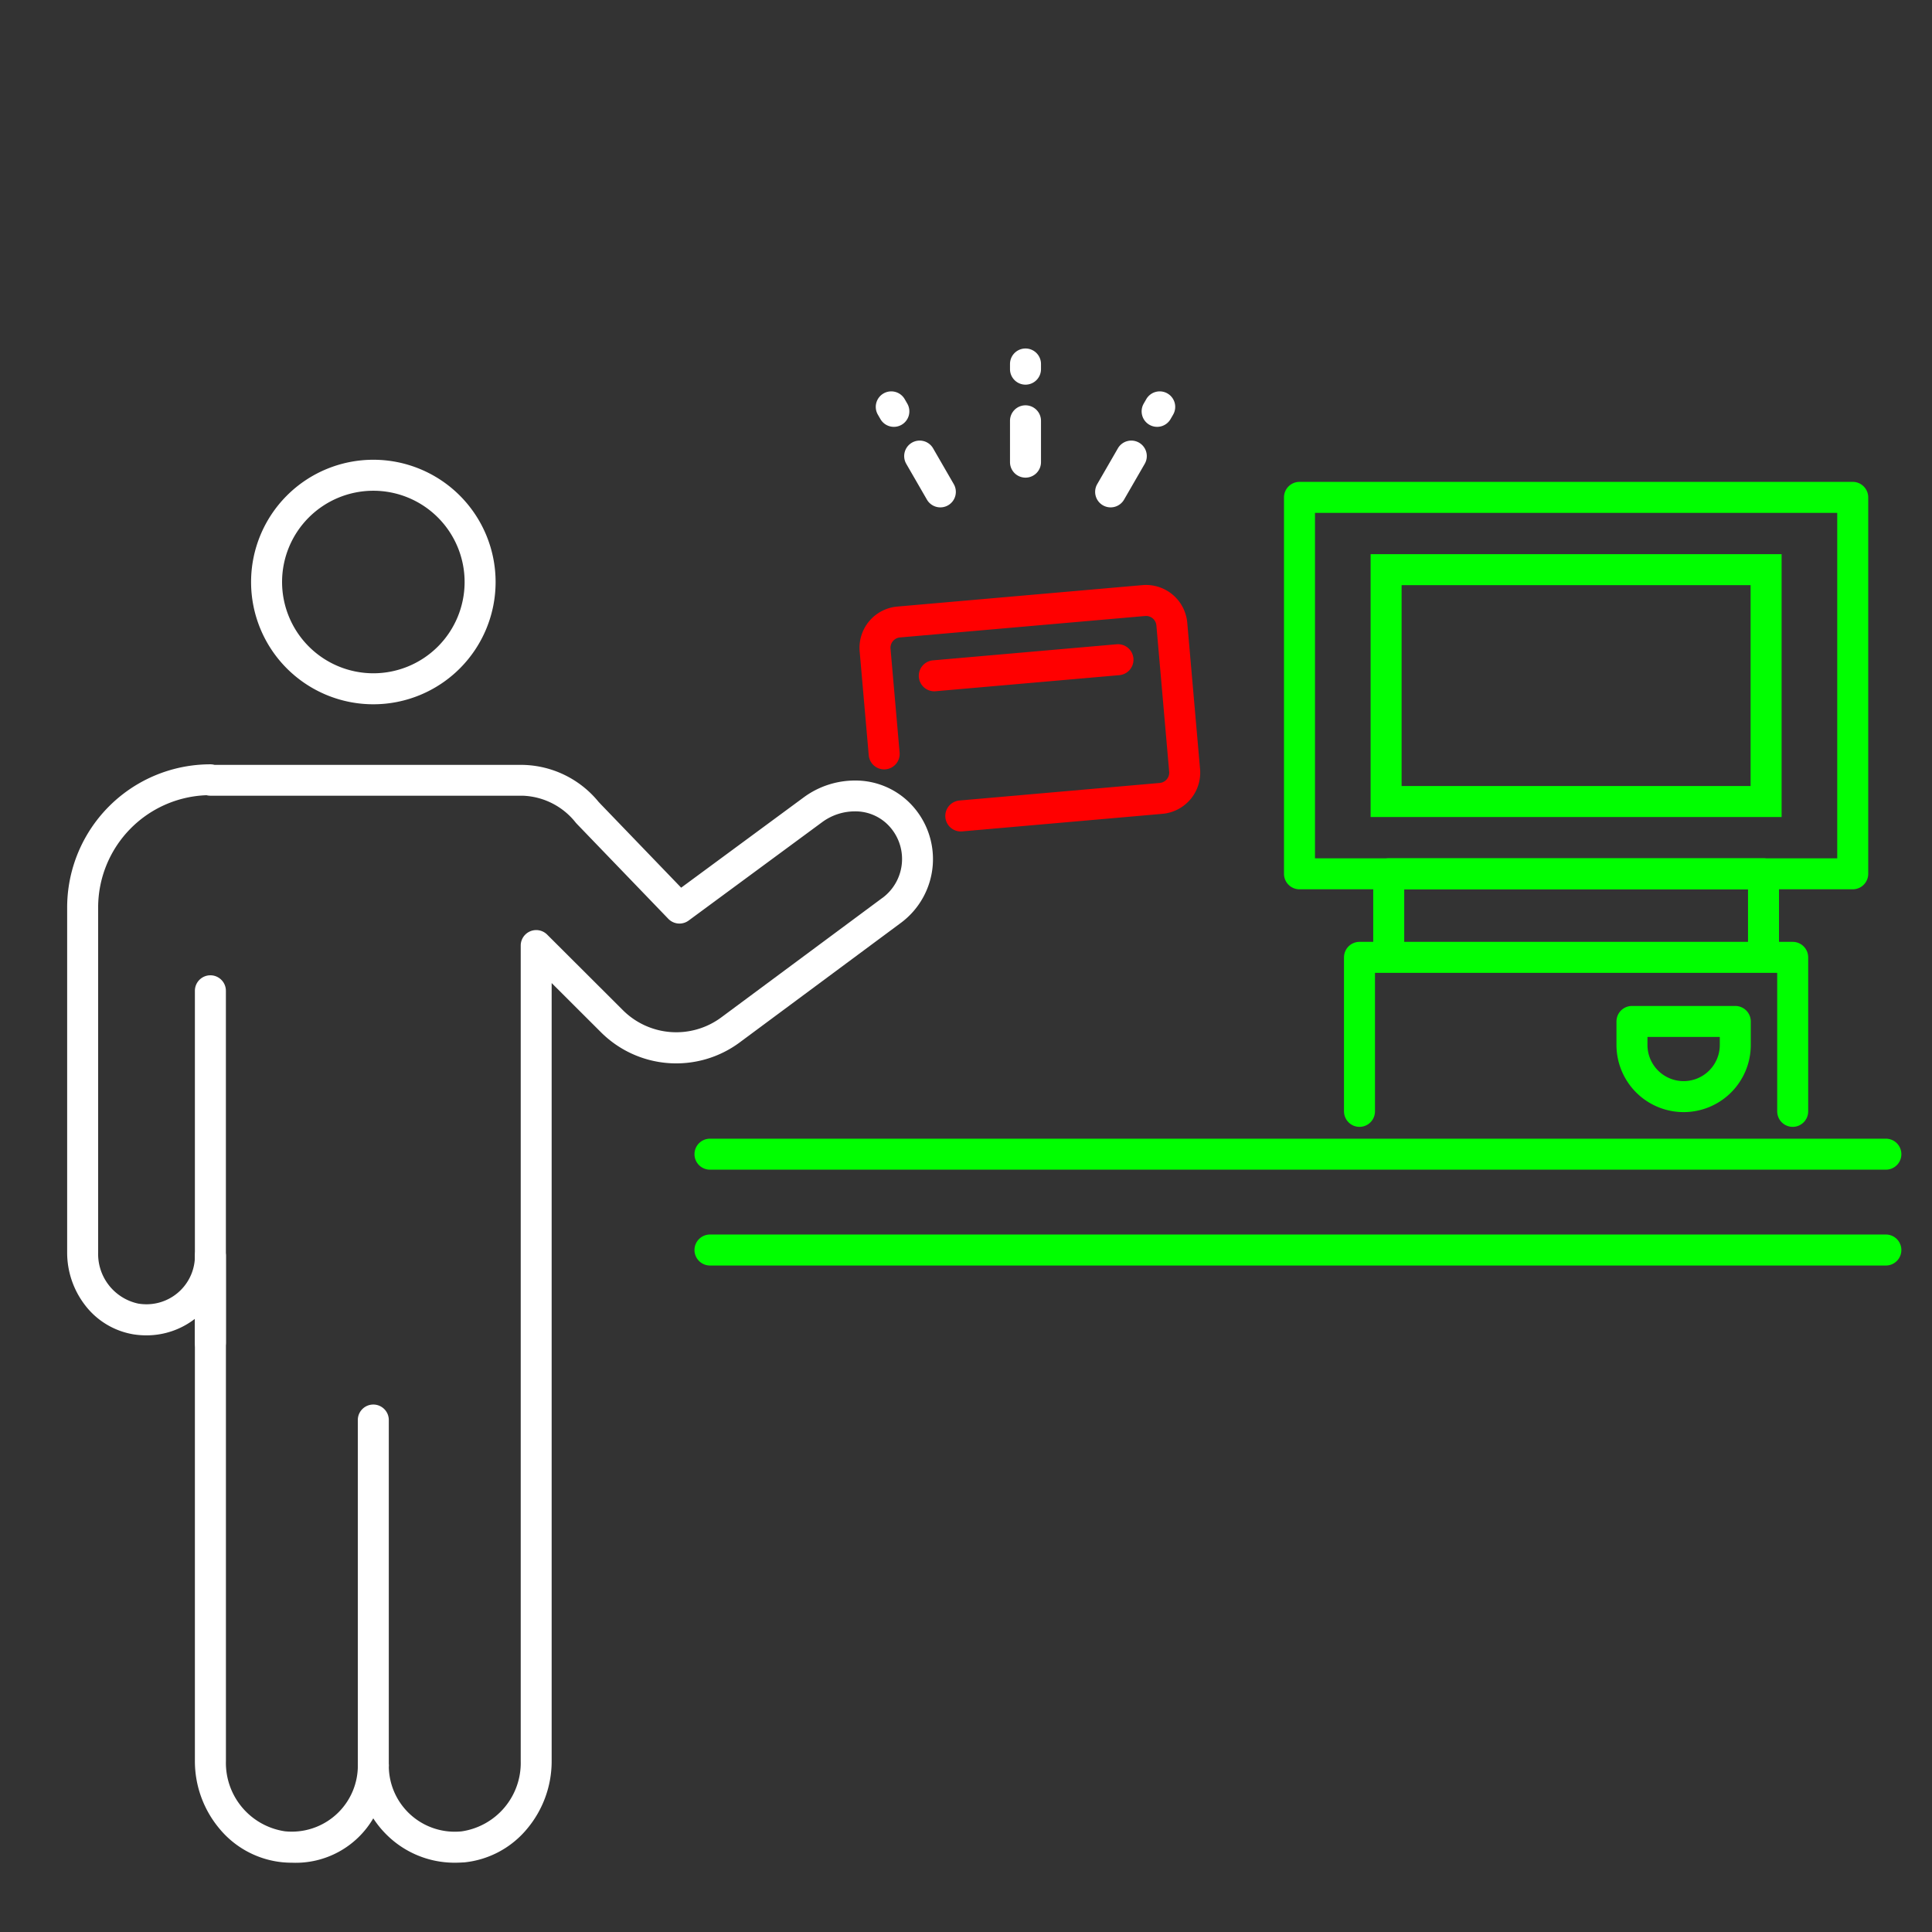 <svg xmlns="http://www.w3.org/2000/svg" width="187" height="187"><rect width="100%" height="100%" fill="#333333" stroke="none"/><defs><style>.e{fill:none}.b{fill:#fff}.e{stroke-linecap:round;stroke-linejoin:round;stroke-width:3px;stroke:#0f0}.f{fill:#0f0}</style></defs><path fill="none" d="M0 0h187v187H0z"/><path d="M91.767 48.908a1.5 1.5 0 0 1-2.049-.549l-2-3.464a1.5 1.5 0 0 1 .549-2.049 1.5 1.5 0 0 1 2.049.549l2 3.464a1.5 1.5 0 0 1-.549 2.049Zm-4.5-7.794a1.5 1.5 0 0 1-2.049-.549l-.25-.433A1.5 1.5 0 0 1 85.517 38.083a1.5 1.5 0 0 1 2.049.549l.25.433A1.5 1.5 0 0 1 87.267 41.114ZM99.259 46.231a1.5 1.5 0 0 1-1.5-1.5v-4a1.5 1.5 0 0 1 1.5-1.5 1.5 1.5 0 0 1 1.5 1.5v4a1.5 1.5 0 0 1-1.5 1.5Zm0-9a1.5 1.5 0 0 1-1.5-1.5v-.5a1.5 1.5 0 0 1 1.5-1.5 1.5 1.5 0 0 1 1.5 1.5v.5a1.5 1.5 0 0 1-1.5 1.5ZM106.75 48.908a1.5 1.5 0 0 1-.549-2.049l2-3.464a1.5 1.5 0 0 1 2.049-.549 1.5 1.5 0 0 1 .549 2.049l-2 3.464a1.5 1.5 0 0 1-2.049.549Zm4.5-7.794a1.5 1.5 0 0 1-.549-2.049l.25-.433A1.5 1.5 0 0 1 113 38.083a1.5 1.5 0 0 1 .549 2.049l-.25.433a1.5 1.5 0 0 1-2.049.549Z" class="b"/><g><path d="M36.133 172.408a1.5 1.5 0 0 1-1.5-1.5v-33.461a1.5 1.5 0 0 1 1.5-1.5 1.5 1.5 0 0 1 1.5 1.5v33.461a1.5 1.5 0 0 1-1.5 1.5ZM20.364 131.464a1.5 1.5 0 0 1-1.5-1.5V95.9a1.5 1.5 0 0 1 1.5-1.5 1.5 1.5 0 0 1 1.5 1.5v34.064a1.5 1.5 0 0 1-1.5 1.5ZM36.136 44.5A11.834 11.834 0 0 1 47.97 56.334a11.834 11.834 0 0 1-11.834 11.834 11.834 11.834 0 0 1-11.834-11.834A11.834 11.834 0 0 1 36.136 44.5Zm0 20.668a8.834 8.834 0 1 0-8.834-8.834 8.844 8.844 0 0 0 8.834 8.834Z" class="b"/><path d="M44.017 180.293a9.322 9.322 0 0 1-6.636-2.748 9.478 9.478 0 0 1-1.252-1.546 8.7 8.7 0 0 1-7.881 4.294c-.319 0-.643-.016-.963-.048a9.078 9.078 0 0 1-6.077-3.287 10.169 10.169 0 0 1-2.344-6.5V127.65a7.645 7.645 0 0 1-4.682 1.6 7.98 7.98 0 0 1-1.279-.1 7.429 7.429 0 0 1-4.653-2.8 8.334 8.334 0 0 1-1.75-5.107v-33.4a13.864 13.864 0 0 1 13.865-13.864 1.5 1.5 0 0 1 .4.054h29.8a9.725 9.725 0 0 1 7.367 3.576c.118.126.221.236.3.318l.02.02 7.679 7.973 11.877-8.753a8.362 8.362 0 0 1 4.917-1.619 7.432 7.432 0 0 1 5.25 2.094 7.686 7.686 0 0 1-.8 11.7l-15.59 11.563a10.313 10.313 0 0 1-13.417-.992l-4.773-4.763v75.321a10.17 10.17 0 0 1-2.344 6.5 9.077 9.077 0 0 1-6.077 3.287c-.314.019-.638.035-.957.035Zm-6.384-9.384a6.383 6.383 0 0 0 6.384 6.384c.219 0 .443-.011.664-.033a6.694 6.694 0 0 0 5.72-6.8V91.524a1.5 1.5 0 0 1 2.56-1.062l7.333 7.317a7.313 7.313 0 0 0 9.513.7l15.588-11.561h.006a4.686 4.686 0 0 0 .476-7.149 4.45 4.45 0 0 0-3.148-1.236 5.34 5.34 0 0 0-3.139 1.035L66.656 89.1a1.5 1.5 0 0 1-1.97-.167l-8.582-8.91c-.114-.115-.234-.243-.361-.378a6.838 6.838 0 0 0-5.178-2.628h-30.2a1.5 1.5 0 0 1-.374-.047A10.877 10.877 0 0 0 9.5 87.828v33.4a4.907 4.907 0 0 0 3.885 4.949 4.972 4.972 0 0 0 .8.065 4.688 4.688 0 0 0 4.682-4.682 1.5 1.5 0 0 1 3 0v48.894a6.694 6.694 0 0 0 5.72 6.8c.221.022.444.033.664.033a6.392 6.392 0 0 0 6.385-6.384 1.5 1.5 0 0 1 3 0Z" class="b"/><path fill="none" stroke="red" stroke-linecap="round" stroke-linejoin="round" stroke-width="3" d="m85.58 72.97-.879-10.05a2.506 2.506 0 0 1 2.278-2.715h0l23.728-2.076a2.506 2.506 0 0 1 2.715 2.279l1.238 14.154a2.506 2.506 0 0 1-2.278 2.715h0l-19.386 1.7"/><path fill="red" d="M90.431 66.911a1.5 1.5 0 0 1-1.494-1.37 1.5 1.5 0 0 1 1.363-1.625l17.78-1.556a1.5 1.5 0 0 1 1.625 1.364 1.5 1.5 0 0 1-1.364 1.625l-17.779 1.556c-.045.004-.089.006-.131.006Z"/><path d="M170.691 92.242v-7.665h-36.275v7.665M173.516 107.57V92.662h-41.93v14.908" class="e"/><path d="M167.96 101.142v-2.274h-10v2.274a5 5 0 0 0 5 5h0a5 5 0 0 0 5-5Z" class="e"/><path d="M182.535 113.214H68.72a1.5 1.5 0 0 1-1.5-1.5 1.5 1.5 0 0 1 1.5-1.5h113.815a1.5 1.5 0 0 1 1.5 1.5 1.5 1.5 0 0 1-1.5 1.5ZM182.535 122.491H68.72a1.5 1.5 0 0 1-1.5-1.5 1.5 1.5 0 0 1 1.5-1.5h113.815a1.5 1.5 0 0 1 1.5 1.5 1.5 1.5 0 0 1-1.5 1.5ZM125.779 46.641h53.548a1.5 1.5 0 0 1 1.5 1.5v36.436a1.5 1.5 0 0 1-1.5 1.5h-53.548a1.5 1.5 0 0 1-1.5-1.5V48.141a1.5 1.5 0 0 1 1.5-1.5Zm52.048 3h-50.548v33.436h50.548Z" class="f"/><path d="M135.663 56.638V76.08h33.78V56.638h-33.78m-3-3h39.78V79.08h-39.78Z" class="f"/></g></svg>